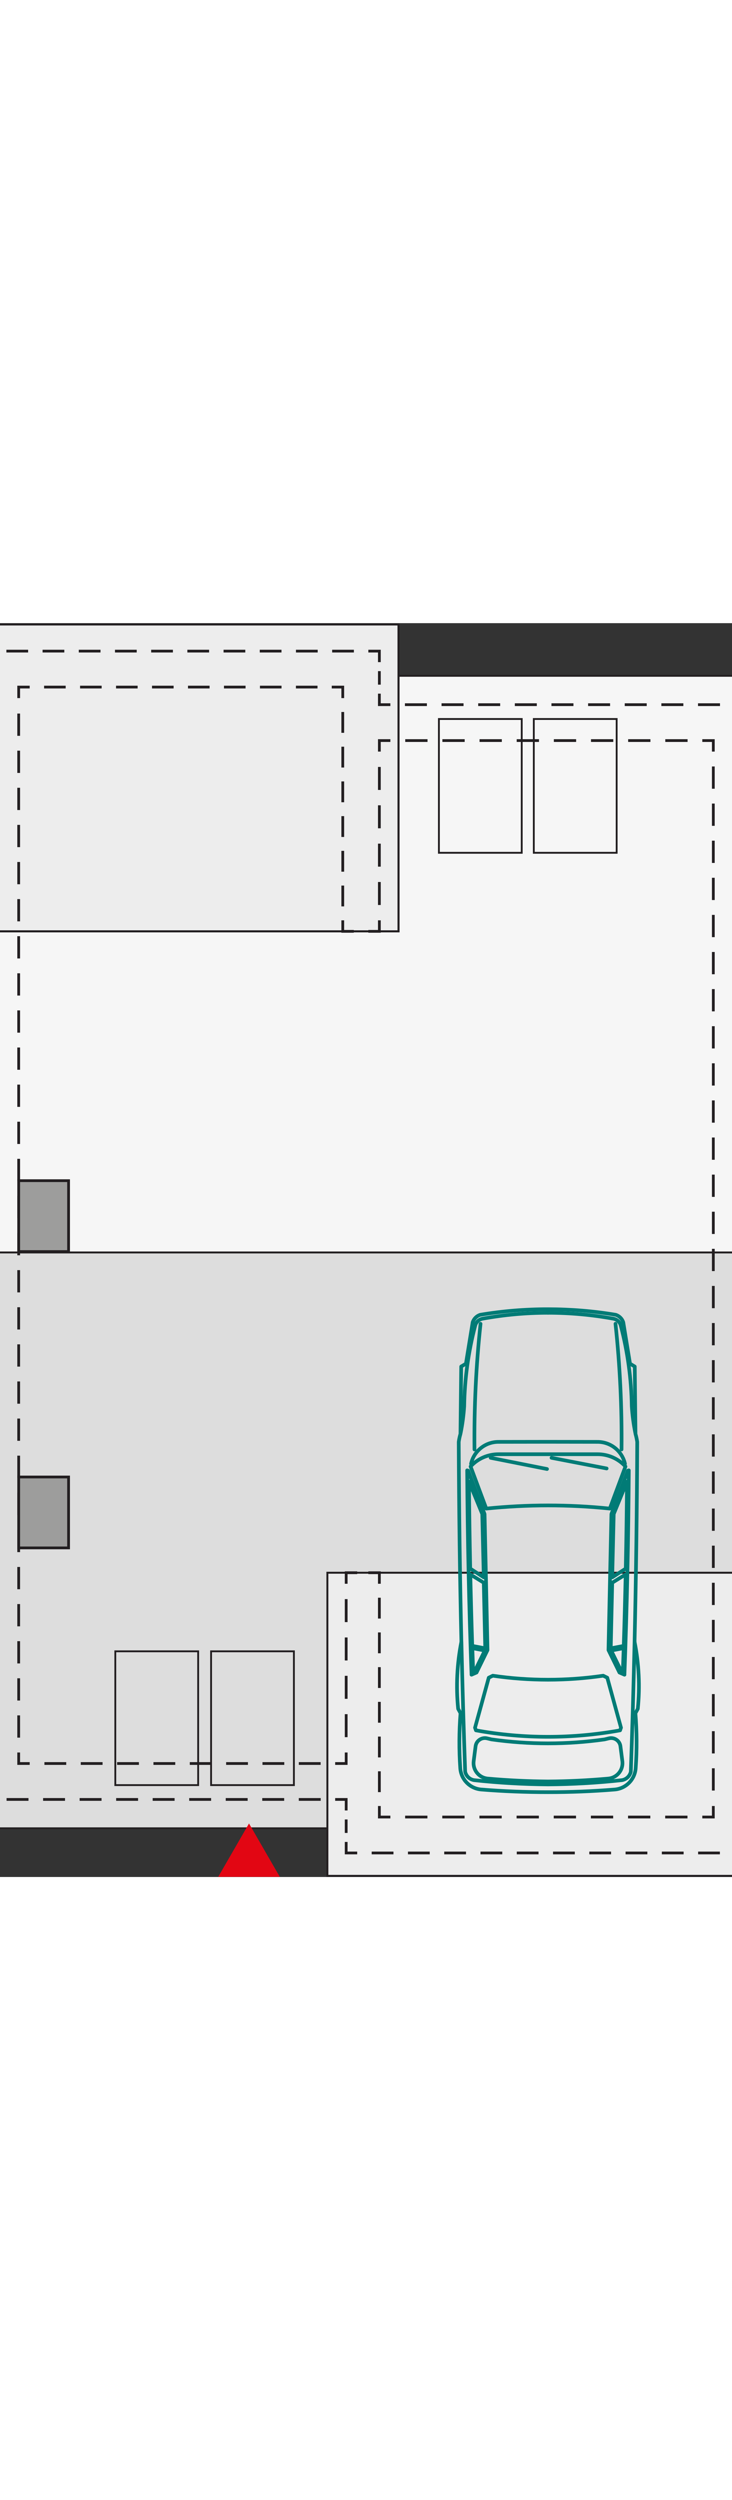 <?xml version="1.0" encoding="UTF-8"?><svg width="100" id="a" xmlns="http://www.w3.org/2000/svg" viewBox="0 0 199.4 341.3"><rect x="0" y="0" width="199.4" height="341.3" fill="#333333" stroke="none"/><rect x="-13.14" y="14.34" width="216.26" height="156.96" style="fill:#f6f6f6; stroke:#221e20; stroke-miterlimit:10; stroke-width:.5px;"/><rect x="-13.14" y="171.31" width="216.26" height="156.73" style="fill:#ddd; stroke:#221e20; stroke-miterlimit:10; stroke-width:.5px;"/><rect x="-13.14" y=".35" width="121.7" height="83.54" style="fill:#ededed; stroke:#221e20; stroke-miterlimit:10; stroke-width:.56px;"/><rect x="89.18" y="258.48" width="113.93" height="82.51" style="fill:#ededed; stroke:#221e20; stroke-miterlimit:10; stroke-width:.53px;"/><polygon points="93.37 83.9 93.37 17.4 5.09 17.4 5.09 83.9 5.09 310.41 94.3 310.41 94.3 258.48 103.34 258.48 103.34 324.98 194.31 324.98 194.31 258.48 194.31 31.96 103.34 31.96 103.34 83.9 93.37 83.9" style="fill:none;"/><polyline points="106.34 22.19 103.34 22.19 103.34 19.19" style="fill:none; stroke:#221e20; stroke-miterlimit:10; stroke-width:.75px;"/><line x1="103.34" y1="16.74" x2="103.34" y2="11.83" style="fill:none; stroke:#221e20; stroke-dasharray:0 0 3.68 2.45; stroke-miterlimit:10; stroke-width:.75px;"/><polyline points="103.34 10.61 103.34 7.61 100.34 7.61" style="fill:none; stroke:#221e20; stroke-miterlimit:10; stroke-width:.75px;"/><line x1="96.4" y1="7.61" x2="-.22" y2="7.61" style="fill:none; stroke:#221e20; stroke-dasharray:0 0 5.92 3.94; stroke-miterlimit:10; stroke-width:.75px;"/><line x1="1.79" y1="320.19" x2="89.31" y2="320.19" style="fill:none; stroke:#221e20; stroke-dasharray:0 0 5.97 3.98; stroke-miterlimit:10; stroke-width:.75px;"/><polyline points="91.3 320.19 94.3 320.19 94.3 323.19" style="fill:none; stroke:#221e20; stroke-miterlimit:10; stroke-width:.75px;"/><line x1="94.3" y1="325.64" x2="94.3" y2="330.54" style="fill:none; stroke:#221e20; stroke-dasharray:0 0 3.67 2.45; stroke-miterlimit:10; stroke-width:.75px;"/><polyline points="94.3 331.76 94.3 334.76 97.3 334.76" style="fill:none; stroke:#221e20; stroke-miterlimit:10; stroke-width:.75px;"/><line x1="101.25" y1="334.76" x2="198.14" y2="334.76" style="fill:none; stroke:#221e20; stroke-dasharray:0 0 5.93 3.95; stroke-miterlimit:10; stroke-width:.75px;"/><line x1="196.13" y1="22.19" x2="108.34" y2="22.19" style="fill:none; stroke:#221e20; stroke-dasharray:0 0 5.99 3.99; stroke-miterlimit:10; stroke-width:.75px;"/><polyline points="194.31 321.98 194.31 324.98 191.31 324.98" style="fill:none; stroke:#221e20; stroke-miterlimit:10; stroke-width:.75px;"/><line x1="187.27" y1="324.98" x2="108.36" y2="324.98" style="fill:none; stroke:#221e20; stroke-dasharray:0 0 6.07 4.05; stroke-miterlimit:10; stroke-width:.75px;"/><polyline points="106.34 324.98 103.34 324.98 103.34 321.98" style="fill:none; stroke:#221e20; stroke-miterlimit:10; stroke-width:.75px;"/><line x1="103.34" y1="318.2" x2="103.34" y2="263.37" style="fill:none; stroke:#221e20; stroke-dasharray:0 0 5.67 3.78; stroke-miterlimit:10; stroke-width:.75px;"/><polyline points="103.34 261.48 103.34 258.48 100.34 258.48" style="fill:none; stroke:#221e20; stroke-miterlimit:10; stroke-width:.75px;"/><polyline points="97.3 258.48 94.3 258.48 94.3 261.48" style="fill:none; stroke:#221e20; stroke-miterlimit:10; stroke-width:.75px;"/><line x1="94.3" y1="265.66" x2="94.3" y2="305.32" style="fill:none; stroke:#221e20; stroke-dasharray:0 0 6.26 4.18; stroke-miterlimit:10; stroke-width:.75px;"/><polyline points="94.3 307.41 94.3 310.41 91.3 310.41" style="fill:none; stroke:#221e20; stroke-miterlimit:10; stroke-width:.75px;"/><line x1="87.34" y1="310.41" x2="10.07" y2="310.41" style="fill:none; stroke:#221e20; stroke-dasharray:0 0 5.94 3.96; stroke-miterlimit:10; stroke-width:.75px;"/><polyline points="8.09 310.41 5.09 310.41 5.09 307.41" style="fill:none; stroke:#221e20; stroke-miterlimit:10; stroke-width:.75px;"/><polyline points="5.09 303.37 5.09 83.89 5.09 22.42" style="fill:none; stroke:#221e20; stroke-dasharray:0 0 6.06 4.04; stroke-miterlimit:10; stroke-width:.75px;"/><polyline points="5.09 20.4 5.09 17.4 8.09 17.4" style="fill:none; stroke:#221e20; stroke-miterlimit:10; stroke-width:.75px;"/><line x1="12.01" y1="17.4" x2="88.41" y2="17.4" style="fill:none; stroke:#221e20; stroke-dasharray:0 0 5.88 3.92; stroke-miterlimit:10; stroke-width:.75px;"/><polyline points="90.37 17.4 93.37 17.4 93.37 20.4" style="fill:none; stroke:#221e20; stroke-miterlimit:10; stroke-width:.75px;"/><line x1="93.37" y1="24.18" x2="93.37" y2="79" style="fill:none; stroke:#221e20; stroke-dasharray:0 0 5.67 3.78; stroke-miterlimit:10; stroke-width:.75px;"/><polyline points="93.37 80.89 93.37 83.89 96.37 83.89" style="fill:none; stroke:#221e20; stroke-miterlimit:10; stroke-width:.75px;"/><polyline points="100.34 83.89 103.34 83.89 103.34 80.89" style="fill:none; stroke:#221e20; stroke-miterlimit:10; stroke-width:.75px;"/><line x1="103.34" y1="76.72" x2="103.34" y2="37.05" style="fill:none; stroke:#221e20; stroke-dasharray:0 0 6.26 4.18; stroke-miterlimit:10; stroke-width:.75px;"/><polyline points="103.34 34.96 103.34 31.96 106.34 31.96" style="fill:none; stroke:#221e20; stroke-miterlimit:10; stroke-width:.75px;"/><line x1="110.39" y1="31.96" x2="189.29" y2="31.96" style="fill:none; stroke:#221e20; stroke-dasharray:0 0 6.07 4.05; stroke-miterlimit:10; stroke-width:.75px;"/><polyline points="191.31 31.96 194.31 31.96 194.31 34.96" style="fill:none; stroke:#221e20; stroke-miterlimit:10; stroke-width:.75px;"/><polyline points="194.31 39.01 194.31 258.48 194.31 319.96" style="fill:none; stroke:#221e20; stroke-dasharray:0 0 6.06 4.04; stroke-miterlimit:10; stroke-width:.75px;"/><rect x="31.41" y="279.87" width="22.57" height="36.42" style="fill:none; stroke:#221e20; stroke-miterlimit:10; stroke-width:.5px;"/><rect x="57.5" y="279.87" width="22.56" height="36.42" style="fill:none; stroke:#221e20; stroke-miterlimit:10; stroke-width:.5px;"/><rect x="119.56" y="26.09" width="22.56" height="36.42" style="fill:none; stroke:#221e20; stroke-miterlimit:10; stroke-width:.5px;"/><rect x="145.41" y="26.09" width="22.57" height="36.42" style="fill:none; stroke:#221e20; stroke-miterlimit:10; stroke-width:.5px;"/><rect x="5.09" y="232.42" width="13.59" height="19.3" style="fill:#9d9d9c; stroke:#221e20; stroke-miterlimit:10; stroke-width:.75px;"/><rect x="5.09" y="151.76" width="13.59" height="19.3" style="fill:#9d9d9c; stroke:#221e20; stroke-miterlimit:10; stroke-width:.75px;"/><polygon points="67.83 328.73 74.49 340.27 61.17 340.27 67.83 328.73" style="fill:#e20613; stroke:#e20613; stroke-miterlimit:10; stroke-width:2px;"/><g id="b"><path d="m149.28,318.21c-6.07,0-12.13-.23-18.18-.72-3.07-.25-5.5-2.7-5.72-5.78-.35-4.99-.33-10.01.07-15l-.65-1.19c-.61-6.09-.31-12.24.88-18.24-.41-18.13-.65-36.27-.72-54.4.1-.74.26-1.47.47-2.19l.2-18.34,1.29-.77,1.84-11.27c.32-.96,1.08-1.72,2.04-2.04,6.1-1.02,12.28-1.53,18.47-1.52,6.19,0,12.37.5,18.47,1.52.96.32,1.72,1.07,2.04,2.04l1.84,11.27,1.29.77.2,18.34c.21.72.36,1.45.47,2.19-.07,18.14-.31,36.27-.72,54.4,1.19,6,1.49,12.15.88,18.24l-.65,1.19c.4,4.99.43,10,.07,15-.22,3.07-2.65,5.53-5.72,5.78-6.05.49-12.11.73-18.18.72Z" style="fill:none; stroke:#017b76; stroke-linecap:round; stroke-linejoin:round;"/></g><g id="c"><path d="m125.69,277.29c.27,11.78.61,23.56,1.02,35.34.26,1.19,1.22,2.11,2.42,2.31,6.69.73,13.41,1.11,20.14,1.16" style="fill:none; stroke:#017b76; stroke-linecap:round; stroke-linejoin:round;"/></g><g id="d"><path d="m128.44,286.24l1.37-.6,2.99-6.11-.8-37.02-4.48-11.81-.26-.09c.12,18.55.51,37.09,1.19,55.62Z" style="fill:none; stroke:#017b76; stroke-linecap:round; stroke-linejoin:round;"/></g><g id="e"><path d="m125.48,220.45c.49-2.41.81-4.85.97-7.3.11-7.41,1.11-14.79,3-21.96.25-.96,1.03-1.68,2.01-1.86,5.88-1.07,11.84-1.61,17.82-1.61" style="fill:none; stroke:#017b76; stroke-linecap:round; stroke-linejoin:round;"/></g><g id="f"><path d="m172.86,277.29c-.27,11.78-.61,23.56-1.02,35.34-.26,1.19-1.22,2.11-2.42,2.31-6.69.73-13.41,1.11-20.14,1.16" style="fill:none; stroke:#017b76; stroke-linecap:round; stroke-linejoin:round;"/></g><g id="g"><path d="m170.25,228.83c-.79-3.49-3.88-5.96-7.46-5.97l-13.51-.02-13.51.02c-3.57,0-6.67,2.48-7.46,5.97" style="fill:none; stroke:#017b76; stroke-linecap:round; stroke-linejoin:round;"/></g><g id="h"><path d="m170.11,286.24l-1.37-.6-2.99-6.11.8-37.02,4.48-11.81.26-.09c-.12,18.55-.51,37.09-1.19,55.62Z" style="fill:none; stroke:#017b76; stroke-linecap:round; stroke-linejoin:round;"/></g><g id="i"><path d="m173.07,220.45c-.49-2.41-.81-4.85-.97-7.3-.11-7.41-1.11-14.79-3-21.96-.25-.96-1.03-1.68-2.01-1.86-5.88-1.07-11.84-1.61-17.82-1.61" style="fill:none; stroke:#017b76; stroke-linecap:round; stroke-linejoin:round;"/></g><g id="j"><path d="m149.28,240.16c5.62,0,11.24.28,16.83.86l4.27-11.46c-1.95-2.13-4.7-3.34-7.58-3.34h-27.03c-2.89,0-5.64,1.21-7.58,3.34l4.27,11.46c5.59-.57,11.21-.86,16.83-.86Z" style="fill:none; stroke:#017b76; stroke-linecap:round; stroke-linejoin:round;"/></g><g id="k"><line x1="133.66" y1="227.2" x2="149.01" y2="230.25" style="fill:none; stroke:#017b76; stroke-linecap:round; stroke-linejoin:round;"/></g><g id="l"><line x1="150.24" y1="227.2" x2="165.25" y2="230.1" style="fill:none; stroke:#017b76; stroke-linecap:round; stroke-linejoin:round;"/></g><g id="m"><path d="m127.75,233.68c.06,7.89.18,15.78.34,23.67l3.69,2.39-.41-17.25-3.62-8.81Z" style="fill:none; stroke:#017b76; stroke-linecap:round; stroke-linejoin:round;"/></g><g id="n"><path d="m128.12,258.95c.14,6.48.31,12.96.52,19.44l3.54.67-.4-17.86-3.66-2.26Z" style="fill:none; stroke:#017b76; stroke-linecap:round; stroke-linejoin:round;"/></g><g id="o"><path d="m128.67,279.01l3.4.65-2.7,5.52-.48.21c-.08-2.13-.15-4.25-.22-6.38Z" style="fill:none; stroke:#017b76; stroke-linecap:round; stroke-linejoin:round;"/></g><g id="p"><path d="m170.8,233.68c-.06,7.89-.18,15.78-.34,23.67l-3.69,2.39.41-17.25,3.62-8.81Z" style="fill:none; stroke:#017b76; stroke-linecap:round; stroke-linejoin:round;"/></g><g id="q"><path d="m170.43,258.95c-.14,6.48-.31,12.96-.52,19.44l-3.54.67.4-17.86,3.66-2.26Z" style="fill:none; stroke:#017b76; stroke-linecap:round; stroke-linejoin:round;"/></g><g id="r"><path d="m169.89,279.01l-3.4.65,2.7,5.52.48.21c.08-2.13.15-4.25.22-6.38Z" style="fill:none; stroke:#017b76; stroke-linecap:round; stroke-linejoin:round;"/></g><g id="s"><path d="m149.28,315.3c-5.49-.04-10.98-.3-16.44-.79-.05,0-.11-.01-.16-.02-2.31-.3-3.95-2.42-3.65-4.73l.52-4.05c.01-.09.03-.18.05-.27.33-1.37,1.71-2.21,3.08-1.88l1.21.29c5.1.72,10.24,1.08,15.39,1.08,5.15,0,10.29-.36,15.39-1.08l1.21-.29c.09-.02.18-.04.27-.05,1.4-.18,2.68.81,2.86,2.2l.52,4.05c0,.05.01.11.02.16.21,2.32-1.51,4.38-3.83,4.59-5.47.49-10.95.76-16.44.79Z" style="fill:none; stroke:#017b76; stroke-linecap:round; stroke-linejoin:round;"/></g><g id="t"><path d="m149.28,303.14c-6.58,0-13.15-.58-19.63-1.76l-.25-.72,3.74-13.61,1.1-.54c4.98.73,10.01,1.09,15.04,1.09,5.03,0,10.06-.36,15.04-1.09l1.1.54,3.74,13.61-.25.72c-6.48,1.17-13.05,1.76-19.63,1.76Z" style="fill:none; stroke:#017b76; stroke-linecap:round; stroke-linejoin:round;"/></g><g id="u"><path d="m130.9,190.72c-1.22,11.36-1.77,22.78-1.65,34.21" style="fill:none; stroke:#017b76; stroke-linecap:round; stroke-linejoin:round;"/></g><g id="v"><path d="m169.31,224.92c.12-11.43-.43-22.85-1.65-34.21" style="fill:none; stroke:#017b76; stroke-linecap:round; stroke-linejoin:round;"/></g></svg>